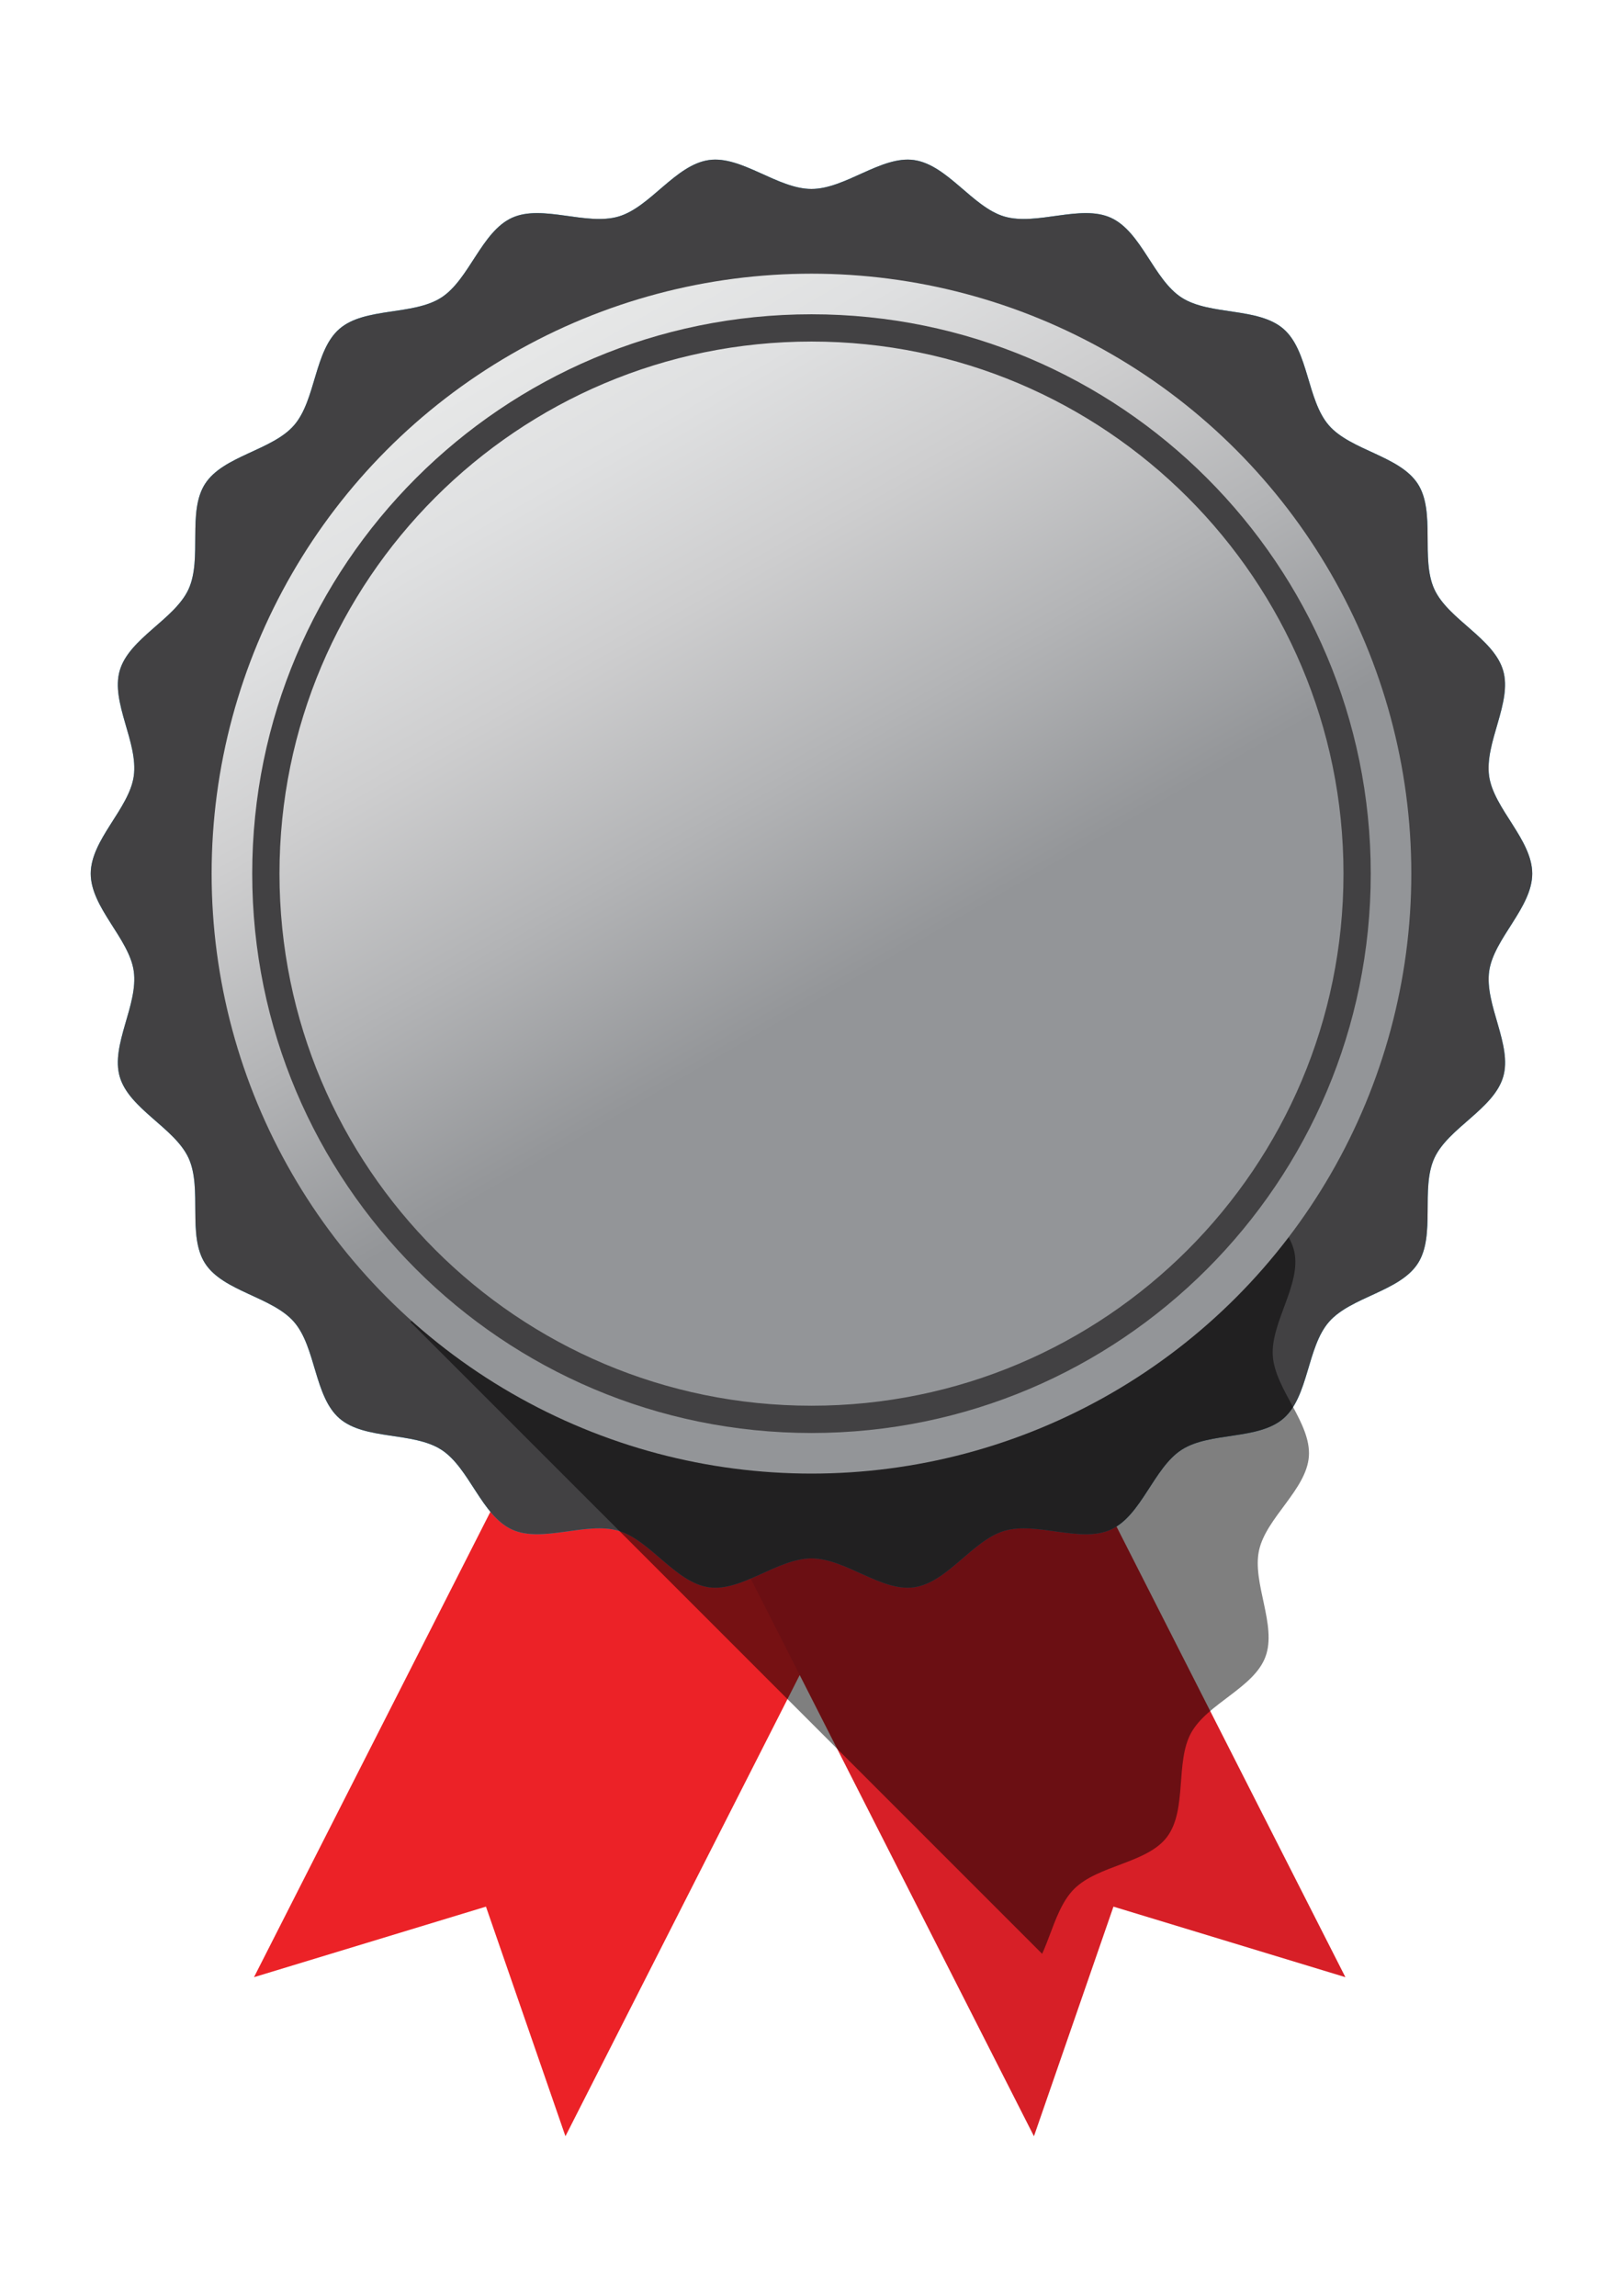 <?xml version="1.0" encoding="utf-8"?>
<!-- Generator: Adobe Illustrator 23.0.0, SVG Export Plug-In . SVG Version: 6.00 Build 0)  -->
<svg version="1.1" id="Layer_1" xmlns="http://www.w3.org/2000/svg" xmlns:xlink="http://www.w3.org/1999/xlink" x="0px" y="0px"
	 viewBox="0 0 595.28 841.89" style="enable-background:new 0 0 595.28 841.89;" xml:space="preserve">
<style type="text/css">
	.st0{fill:#EC2227;}
	.st1{fill:#D71F27;}
	.st2{fill:#2BACE2;}
	.st3{opacity:0.5;clip-path:url(#SVGID_2_);fill:#010101;}
	.st4{fill:url(#SVGID_3_);}
	.st5{fill:none;stroke:#424143;stroke-width:10;stroke-miterlimit:10;}
</style>
<g>
	<g>
		<polygon class="st0" points="207.39,783.38 178.24,699.18 93.16,725.05 201.9,511.02 316.13,569.35 		"/>
		<polygon class="st1" points="379.23,783.38 408.39,699.18 493.46,725.05 384.73,511.02 270.5,569.35 		"/>
	</g>
	<path class="st2" d="M561.99,320.37c0,12.46-14.08,23.77-15.79,35.75c-1.75,12.28,8.56,27.09,5.14,38.75
		c-3.48,11.86-20.17,18.75-25.25,29.83c-5.13,11.21,0.57,28.33-6.05,38.61c-6.66,10.34-24.62,12.23-32.64,21.49
		c-8.04,9.27-7.38,27.31-16.65,35.36c-9.25,8.02-27.01,4.82-37.35,11.48c-10.28,6.62-14.71,24.13-25.92,29.25
		c-11.09,5.07-27.21-3.01-39.08,0.47c-11.66,3.42-20.86,18.96-33.14,20.71c-11.98,1.71-25.16-10.6-37.62-10.6
		c-12.45,0-25.64,12.31-37.62,10.6c-12.29-1.75-21.49-17.29-33.15-20.71c-11.86-3.48-27.99,4.6-39.08-0.47
		c-11.21-5.13-15.64-22.64-25.92-29.26c-10.34-6.66-28.1-3.46-37.36-11.48c-9.27-8.04-8.61-26.09-16.65-35.36
		c-8.02-9.26-25.98-11.16-32.64-21.49c-6.62-10.28-0.92-27.4-6.05-38.61c-5.07-11.09-21.77-17.97-25.25-29.83
		c-3.42-11.66,6.89-26.46,5.14-38.74c-1.71-11.98-15.78-23.29-15.78-35.75c0-12.46,14.08-23.77,15.78-35.75
		c1.75-12.28-8.56-27.08-5.14-38.74c3.48-11.86,20.17-18.75,25.24-29.83c5.13-11.21-0.57-28.33,6.05-38.61
		c6.66-10.34,24.62-12.24,32.64-21.49c8.04-9.27,7.38-27.32,16.65-35.35c9.26-8.03,27.02-4.82,37.36-11.48
		c10.27-6.62,14.71-24.13,25.92-29.25c11.09-5.07,27.22,3.01,39.08-0.47c11.66-3.42,20.86-18.96,33.15-20.71
		c11.98-1.71,25.16,10.6,37.62,10.6c12.46,0,25.64-12.31,37.62-10.6c12.28,1.75,21.48,17.29,33.14,20.71
		c11.86,3.48,27.99-4.6,39.08,0.47c11.21,5.12,15.64,22.63,25.92,29.25c10.33,6.66,28.1,3.45,37.35,11.48
		c9.27,8.04,8.61,26.08,16.65,35.36c8.02,9.25,25.98,11.15,32.64,21.49c6.62,10.28,0.93,27.4,6.05,38.61
		c5.07,11.09,21.77,17.97,25.24,29.83c3.42,11.66-6.89,26.46-5.14,38.74C547.91,296.6,561.99,307.91,561.99,320.37z"/>
	<g>
		<defs>
			<path id="SVGID_1_" d="M561.99,320.37c0,12.46-14.08,23.77-15.79,35.75c-1.75,12.28,8.56,27.09,5.14,38.75
				c-3.48,11.86-20.17,18.75-25.25,29.83c-5.13,11.21,0.57,28.33-6.05,38.61c-6.66,10.34-24.62,12.23-32.64,21.49
				c-8.04,9.27-7.38,27.31-16.65,35.36c-9.25,8.02-27.01,4.82-37.35,11.48c-10.28,6.62-14.71,24.13-25.92,29.25
				c-11.09,5.07-27.21-3.01-39.08,0.47c-11.66,3.42-20.86,18.96-33.14,20.71c-11.98,1.71-25.16-10.6-37.62-10.6
				c-12.45,0-25.64,12.31-37.62,10.6c-12.29-1.75-21.49-17.29-33.15-20.71c-11.86-3.48-27.99,4.6-39.08-0.47
				c-11.21-5.13-15.64-22.64-25.92-29.26c-10.34-6.66-28.1-3.46-37.36-11.48c-9.27-8.04-8.61-26.09-16.65-35.36
				c-8.02-9.26-25.98-11.16-32.64-21.49c-6.62-10.28-0.92-27.4-6.05-38.61c-5.07-11.09-21.77-17.97-25.25-29.83
				c-3.42-11.66,6.89-26.46,5.14-38.74c-1.71-11.98-15.78-23.29-15.78-35.75c0-12.46,14.08-23.77,15.78-35.75
				c1.75-12.28-8.56-27.08-5.14-38.74c3.48-11.86,20.17-18.75,25.24-29.83c5.13-11.21-0.57-28.33,6.05-38.61
				c6.66-10.34,24.62-12.24,32.64-21.49c8.04-9.27,7.38-27.32,16.65-35.35c9.26-8.03,27.02-4.82,37.36-11.48
				c10.27-6.62,14.71-24.13,25.92-29.25c11.09-5.07,27.22,3.01,39.08-0.47c11.66-3.42,20.86-18.96,33.15-20.71
				c11.98-1.71,25.16,10.6,37.62,10.6c12.46,0,25.64-12.31,37.62-10.6c12.28,1.75,21.48,17.29,33.14,20.71
				c11.86,3.48,27.99-4.6,39.08,0.47c11.21,5.12,15.64,22.63,25.92,29.25c10.33,6.66,28.1,3.45,37.35,11.48
				c9.27,8.04,8.61,26.08,16.65,35.36c8.02,9.25,25.98,11.15,32.64,21.49c6.62,10.28,0.93,27.4,6.05,38.61
				c5.07,11.09,21.77,17.97,25.24,29.83c3.42,11.66-6.89,26.46-5.14,38.74C547.91,296.6,561.99,307.91,561.99,320.37z"/>
		</defs>
		<use xlink:href="#SVGID_1_"  style="overflow:visible;fill:#424143;"/>
		<clipPath id="SVGID_2_">
			<use xlink:href="#SVGID_1_"  style="overflow:visible;"/>
		</clipPath>
		
			<rect x="272.54" y="252.29" transform="matrix(0.707 -0.707 0.707 0.707 -220.505 499.121)" class="st3" width="439.41" height="526.89"/>
	</g>
	<linearGradient id="SVGID_3_" gradientUnits="userSpaceOnUse" x1="187.612" y1="129.803" x2="407.657" y2="510.932">
		<stop  offset="5.617980e-03" style="stop-color:#E6E7E7"/>
		<stop  offset="0.109" style="stop-color:#DFE0E1"/>
		<stop  offset="0.253" style="stop-color:#CECECF"/>
		<stop  offset="0.42" style="stop-color:#B3B4B6"/>
		<stop  offset="0.596" style="stop-color:#939598"/>
	</linearGradient>
	<circle class="st4" cx="297.63" cy="320.37" r="220.01"/>
	<path class="st5" d="M497.76,320.37c0,110.52-89.6,200.12-200.13,200.12c-110.52,0-200.12-89.6-200.12-200.12
		c0-110.52,89.6-200.12,200.12-200.12C408.16,120.24,497.76,209.84,497.76,320.37z"/>
	<g>
		<defs>
			
				<ellipse id="SVGID_4_" transform="matrix(0.707 -0.707 0.707 0.707 -139.359 304.292)" cx="297.63" cy="320.37" rx="220.01" ry="220.01"/>
		</defs>
		<clipPath id="SVGID_5_">
			<use xlink:href="#SVGID_4_"  style="overflow:visible;"/>
		</clipPath>
	</g>
</g>
</svg>
